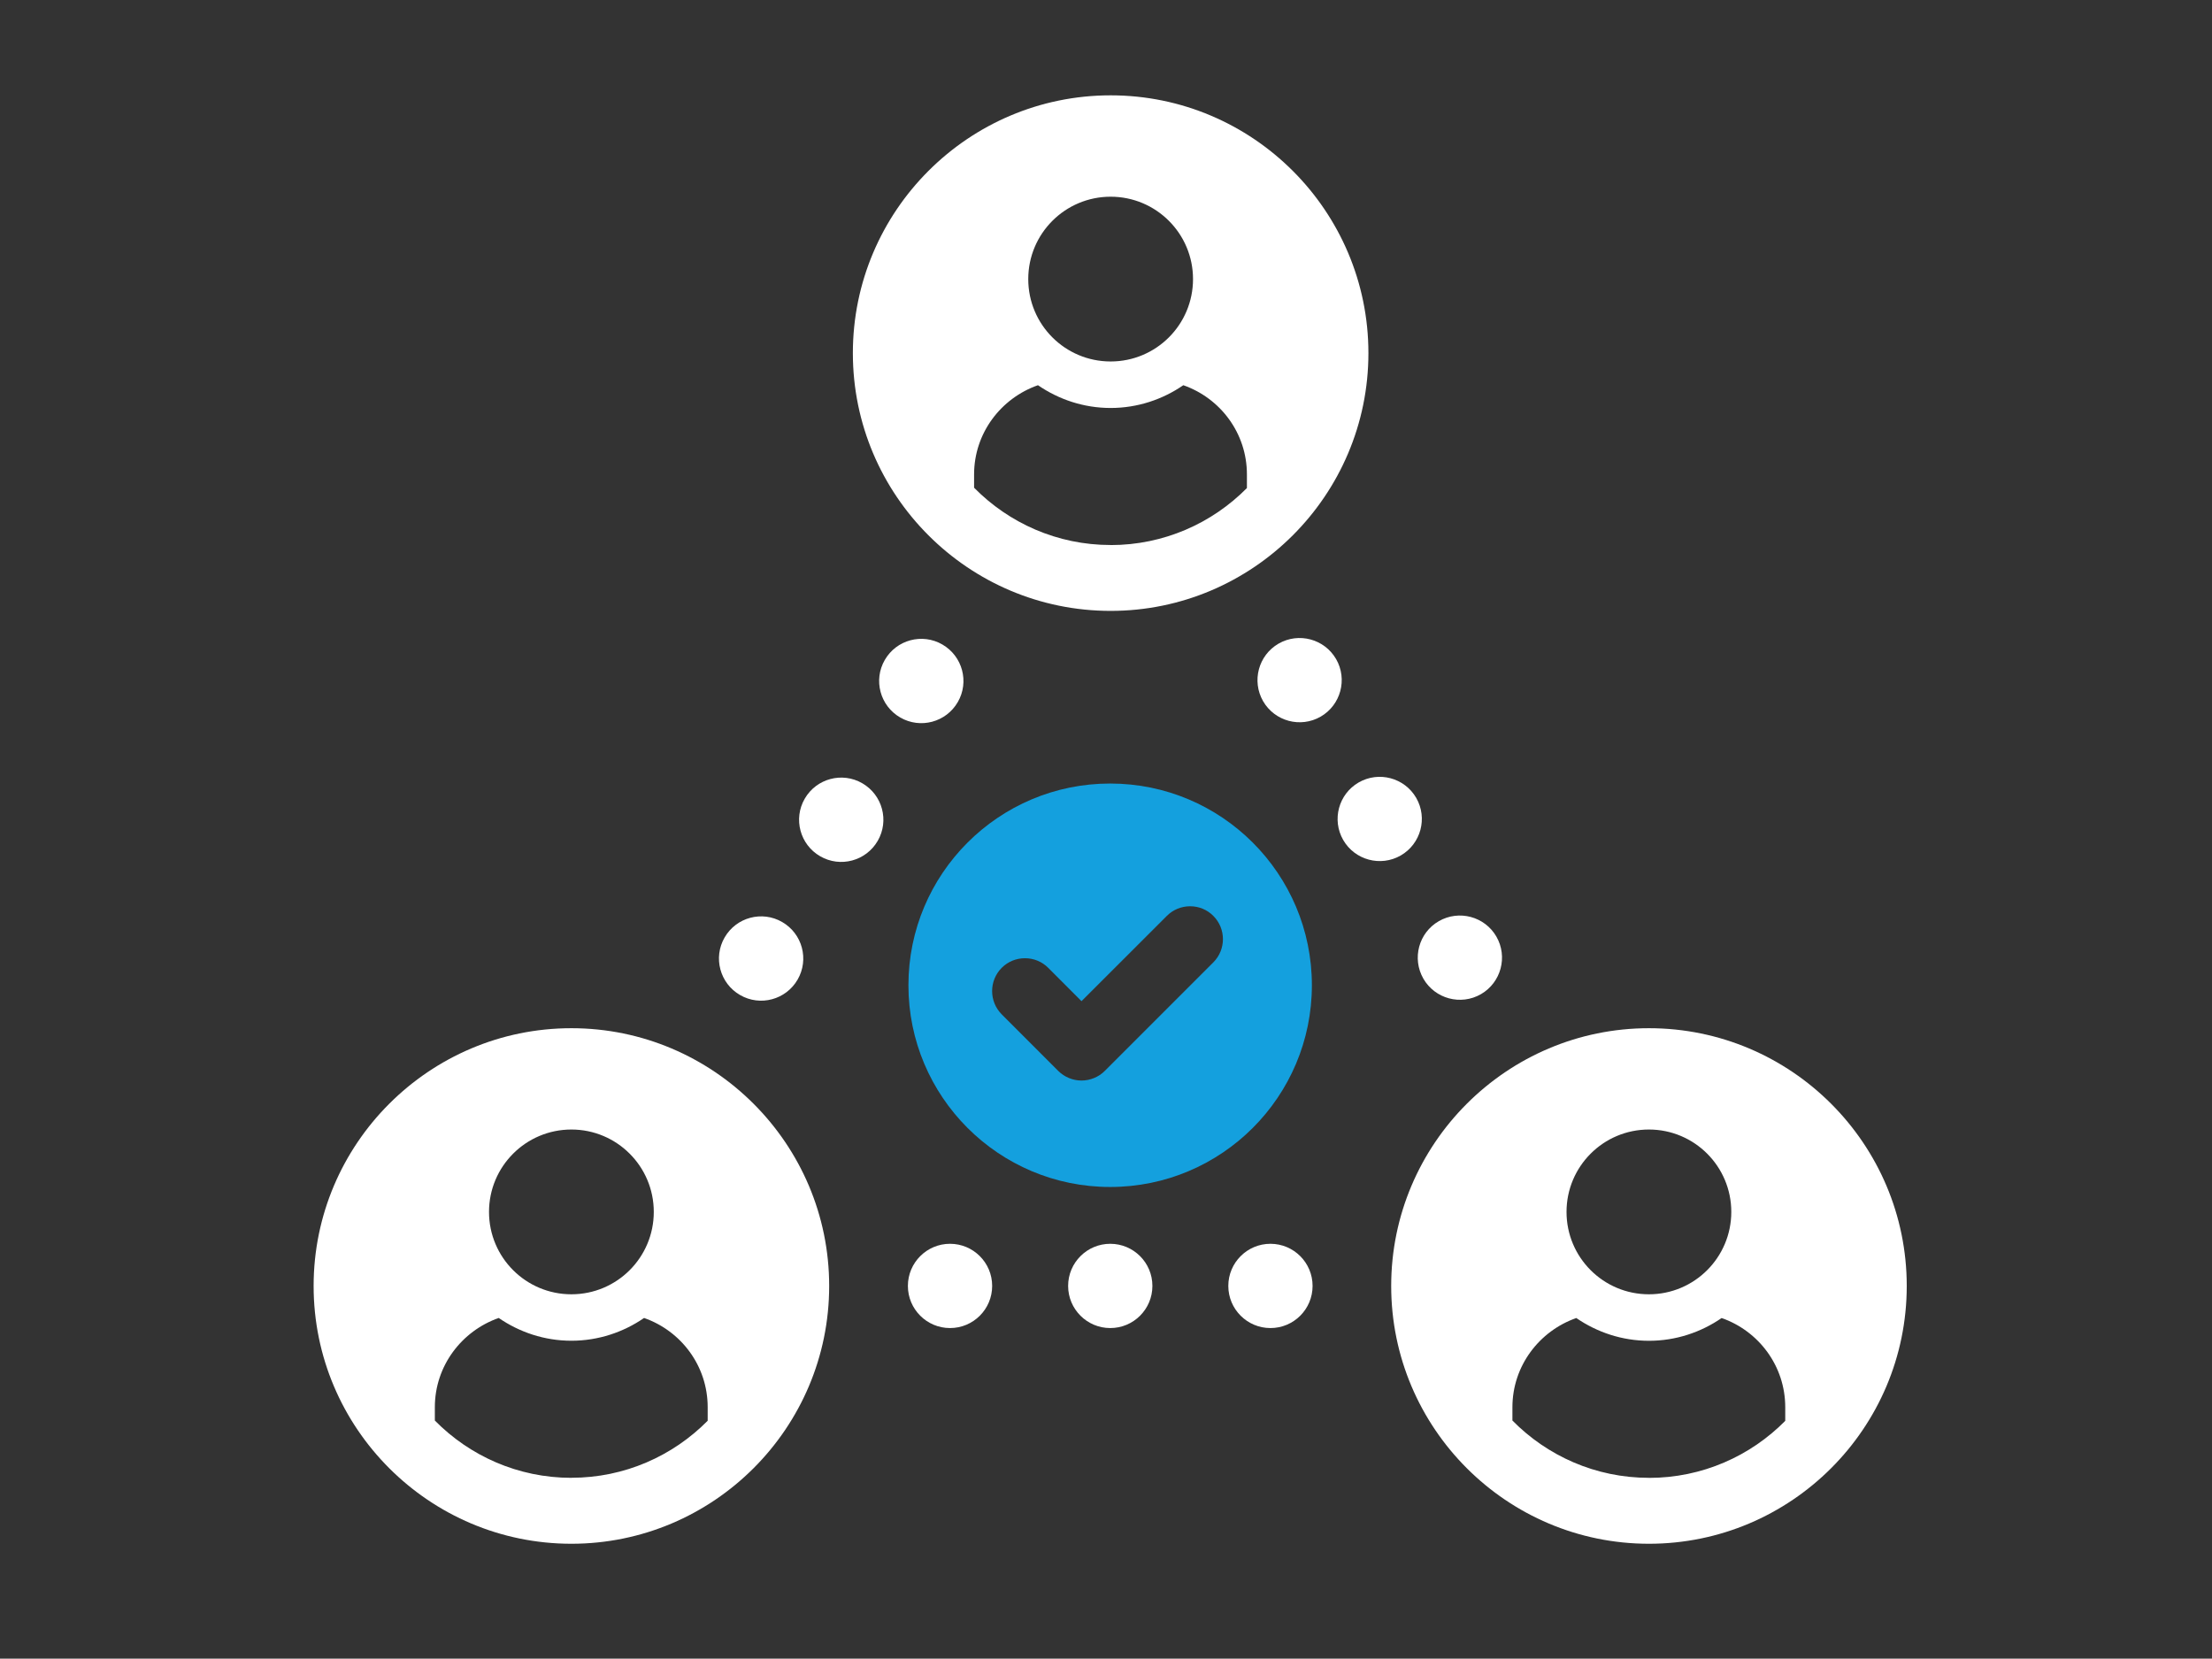 <?xml version="1.0" encoding="UTF-8"?>
<svg xmlns="http://www.w3.org/2000/svg" id="Layer_2" data-name="Layer 2" viewBox="0 0 410 307.44">
  <rect x="0" y="0" width="410" height="307.44" fill="#333333" stroke="none"/>
  <defs>
    <style>
      .cls-1 {
        fill: #14a0de;
      }

      .cls-1, .cls-2, .cls-3 {
        stroke-width: 0px;
      }

      .cls-2 {
        opacity: 0;
      }

      .cls-2, .cls-3 {
        fill: #fff;
      }
    </style>
  </defs>
  <g id="Layer_1-2" data-name="Layer 1">
    <g id="friends-connection">
      <rect class="cls-2" width="410" height="307.44"></rect>
      <g>
        <g>
          <path class="cls-3" d="M235.48,230.54c-4.31,0-7.81,3.5-7.81,7.81s3.5,7.81,7.81,7.81,7.81-3.49,7.81-7.81-3.5-7.81-7.81-7.81Z"></path>
          <path class="cls-3" d="M176.09,230.54c-4.31,0-7.81,3.5-7.81,7.81s3.5,7.81,7.81,7.81,7.81-3.49,7.81-7.81-3.5-7.81-7.81-7.81Z"></path>
          <path class="cls-3" d="M205.79,230.54c-4.31,0-7.81,3.5-7.81,7.81s3.5,7.81,7.81,7.81,7.81-3.49,7.81-7.81-3.5-7.81-7.81-7.81Z"></path>
          <path class="cls-3" d="M177.53,130.13c2.16-3.73.88-8.51-2.86-10.67-3.73-2.16-8.51-.88-10.67,2.86-2.16,3.73-.88,8.51,2.86,10.67,3.73,2.16,8.51.88,10.67-2.86Z"></path>
          <path class="cls-3" d="M137.17,184.43c3.73,2.16,8.51.88,10.67-2.86s.88-8.51-2.86-10.67c-3.73-2.16-8.51-.88-10.67,2.86-2.16,3.73-.88,8.51,2.86,10.67Z"></path>
          <path class="cls-3" d="M159.83,145.18c-3.73-2.16-8.51-.88-10.67,2.86-2.16,3.73-.88,8.51,2.86,10.67,3.73,2.16,8.51.88,10.67-2.86,2.16-3.73.88-8.51-2.86-10.67Z"></path>
          <path class="cls-3" d="M263.83,181.41c2.16,3.73,6.93,5.01,10.67,2.86,3.73-2.16,5.01-6.93,2.86-10.67-2.16-3.73-6.93-5.01-10.67-2.86s-5.01,6.93-2.86,10.67Z"></path>
          <path class="cls-3" d="M247.65,122.16c-2.16-3.73-6.93-5.01-10.67-2.86-3.73,2.16-5.01,6.93-2.86,10.67,2.16,3.73,6.93,5.01,10.67,2.86,3.73-2.16,5.01-6.93,2.86-10.67Z"></path>
          <path class="cls-3" d="M262.5,147.89c-2.16-3.73-6.93-5.01-10.67-2.86-3.73,2.16-5.01,6.93-2.86,10.67,2.16,3.73,6.93,5.01,10.67,2.86,3.73-2.16,5.01-6.93,2.86-10.67Z"></path>
          <path class="cls-3" d="M205.86,113.23c26.34,0,47.78-21.43,47.78-47.78s-21.43-47.78-47.78-47.78-47.78,21.43-47.78,47.78,21.43,47.78,47.78,47.78ZM205.86,101.02c-9.9,0-18.86-4.07-25.31-10.62v-2.46c0-7.67,4.99-14.14,11.84-16.54,3.84,2.64,8.48,4.22,13.47,4.22s9.64-1.58,13.47-4.22c6.86,2.4,11.79,8.87,11.79,16.54v2.52c-6.45,6.52-15.39,10.57-25.26,10.57ZM205.86,36.46c8.43,0,15.27,6.83,15.27,15.27s-6.83,15.27-15.27,15.27-15.27-6.83-15.27-15.27,6.84-15.27,15.27-15.27Z"></path>
          <path class="cls-3" d="M305.64,190.58c-26.34,0-47.78,21.43-47.78,47.78s21.43,47.78,47.78,47.78,47.78-21.43,47.78-47.78-21.43-47.78-47.78-47.78ZM320.9,224.63c0,8.43-6.83,15.27-15.27,15.27s-15.27-6.83-15.27-15.27,6.84-15.27,15.27-15.27,15.27,6.83,15.27,15.27ZM305.64,273.92c-9.9,0-18.86-4.07-25.31-10.62v-2.46c0-7.67,4.99-14.14,11.84-16.54,3.84,2.64,8.48,4.22,13.47,4.22s9.64-1.58,13.47-4.22c6.86,2.4,11.79,8.87,11.79,16.54v2.52c-6.45,6.52-15.39,10.57-25.26,10.57Z"></path>
          <path class="cls-3" d="M105.91,190.58c-26.34,0-47.78,21.43-47.78,47.78s21.43,47.78,47.78,47.78,47.78-21.43,47.78-47.78-21.43-47.78-47.78-47.78ZM105.91,209.36c8.43,0,15.27,6.83,15.27,15.27s-6.83,15.27-15.27,15.27-15.27-6.83-15.27-15.27,6.84-15.27,15.27-15.27ZM105.91,273.92c-9.9,0-18.86-4.07-25.31-10.62v-2.47c0-7.67,4.99-14.14,11.84-16.54,3.84,2.64,8.48,4.22,13.47,4.22s9.64-1.58,13.47-4.22c6.86,2.4,11.79,8.87,11.79,16.54v2.51c-6.45,6.52-15.39,10.57-25.26,10.57Z"></path>
        </g>
        <path class="cls-1" d="M205.77,145.23c-20.65,0-37.39,16.74-37.39,37.39s16.74,37.39,37.39,37.39,37.39-16.74,37.39-37.39-16.74-37.39-37.39-37.39ZM224.89,178.38l-20.12,20.12c-1.13,1.13-2.7,1.78-4.31,1.78s-3.17-.65-4.31-1.78l-10.48-10.49c-2.37-2.38-2.37-6.24,0-8.62,1.15-1.15,2.68-1.78,4.31-1.78s3.16.63,4.31,1.78l6.17,6.18,15.82-15.81c1.15-1.15,2.68-1.78,4.31-1.78s3.16.63,4.3,1.78c2.38,2.38,2.38,6.24,0,8.62Z"></path>
      </g>
    </g>
  </g>
</svg>
